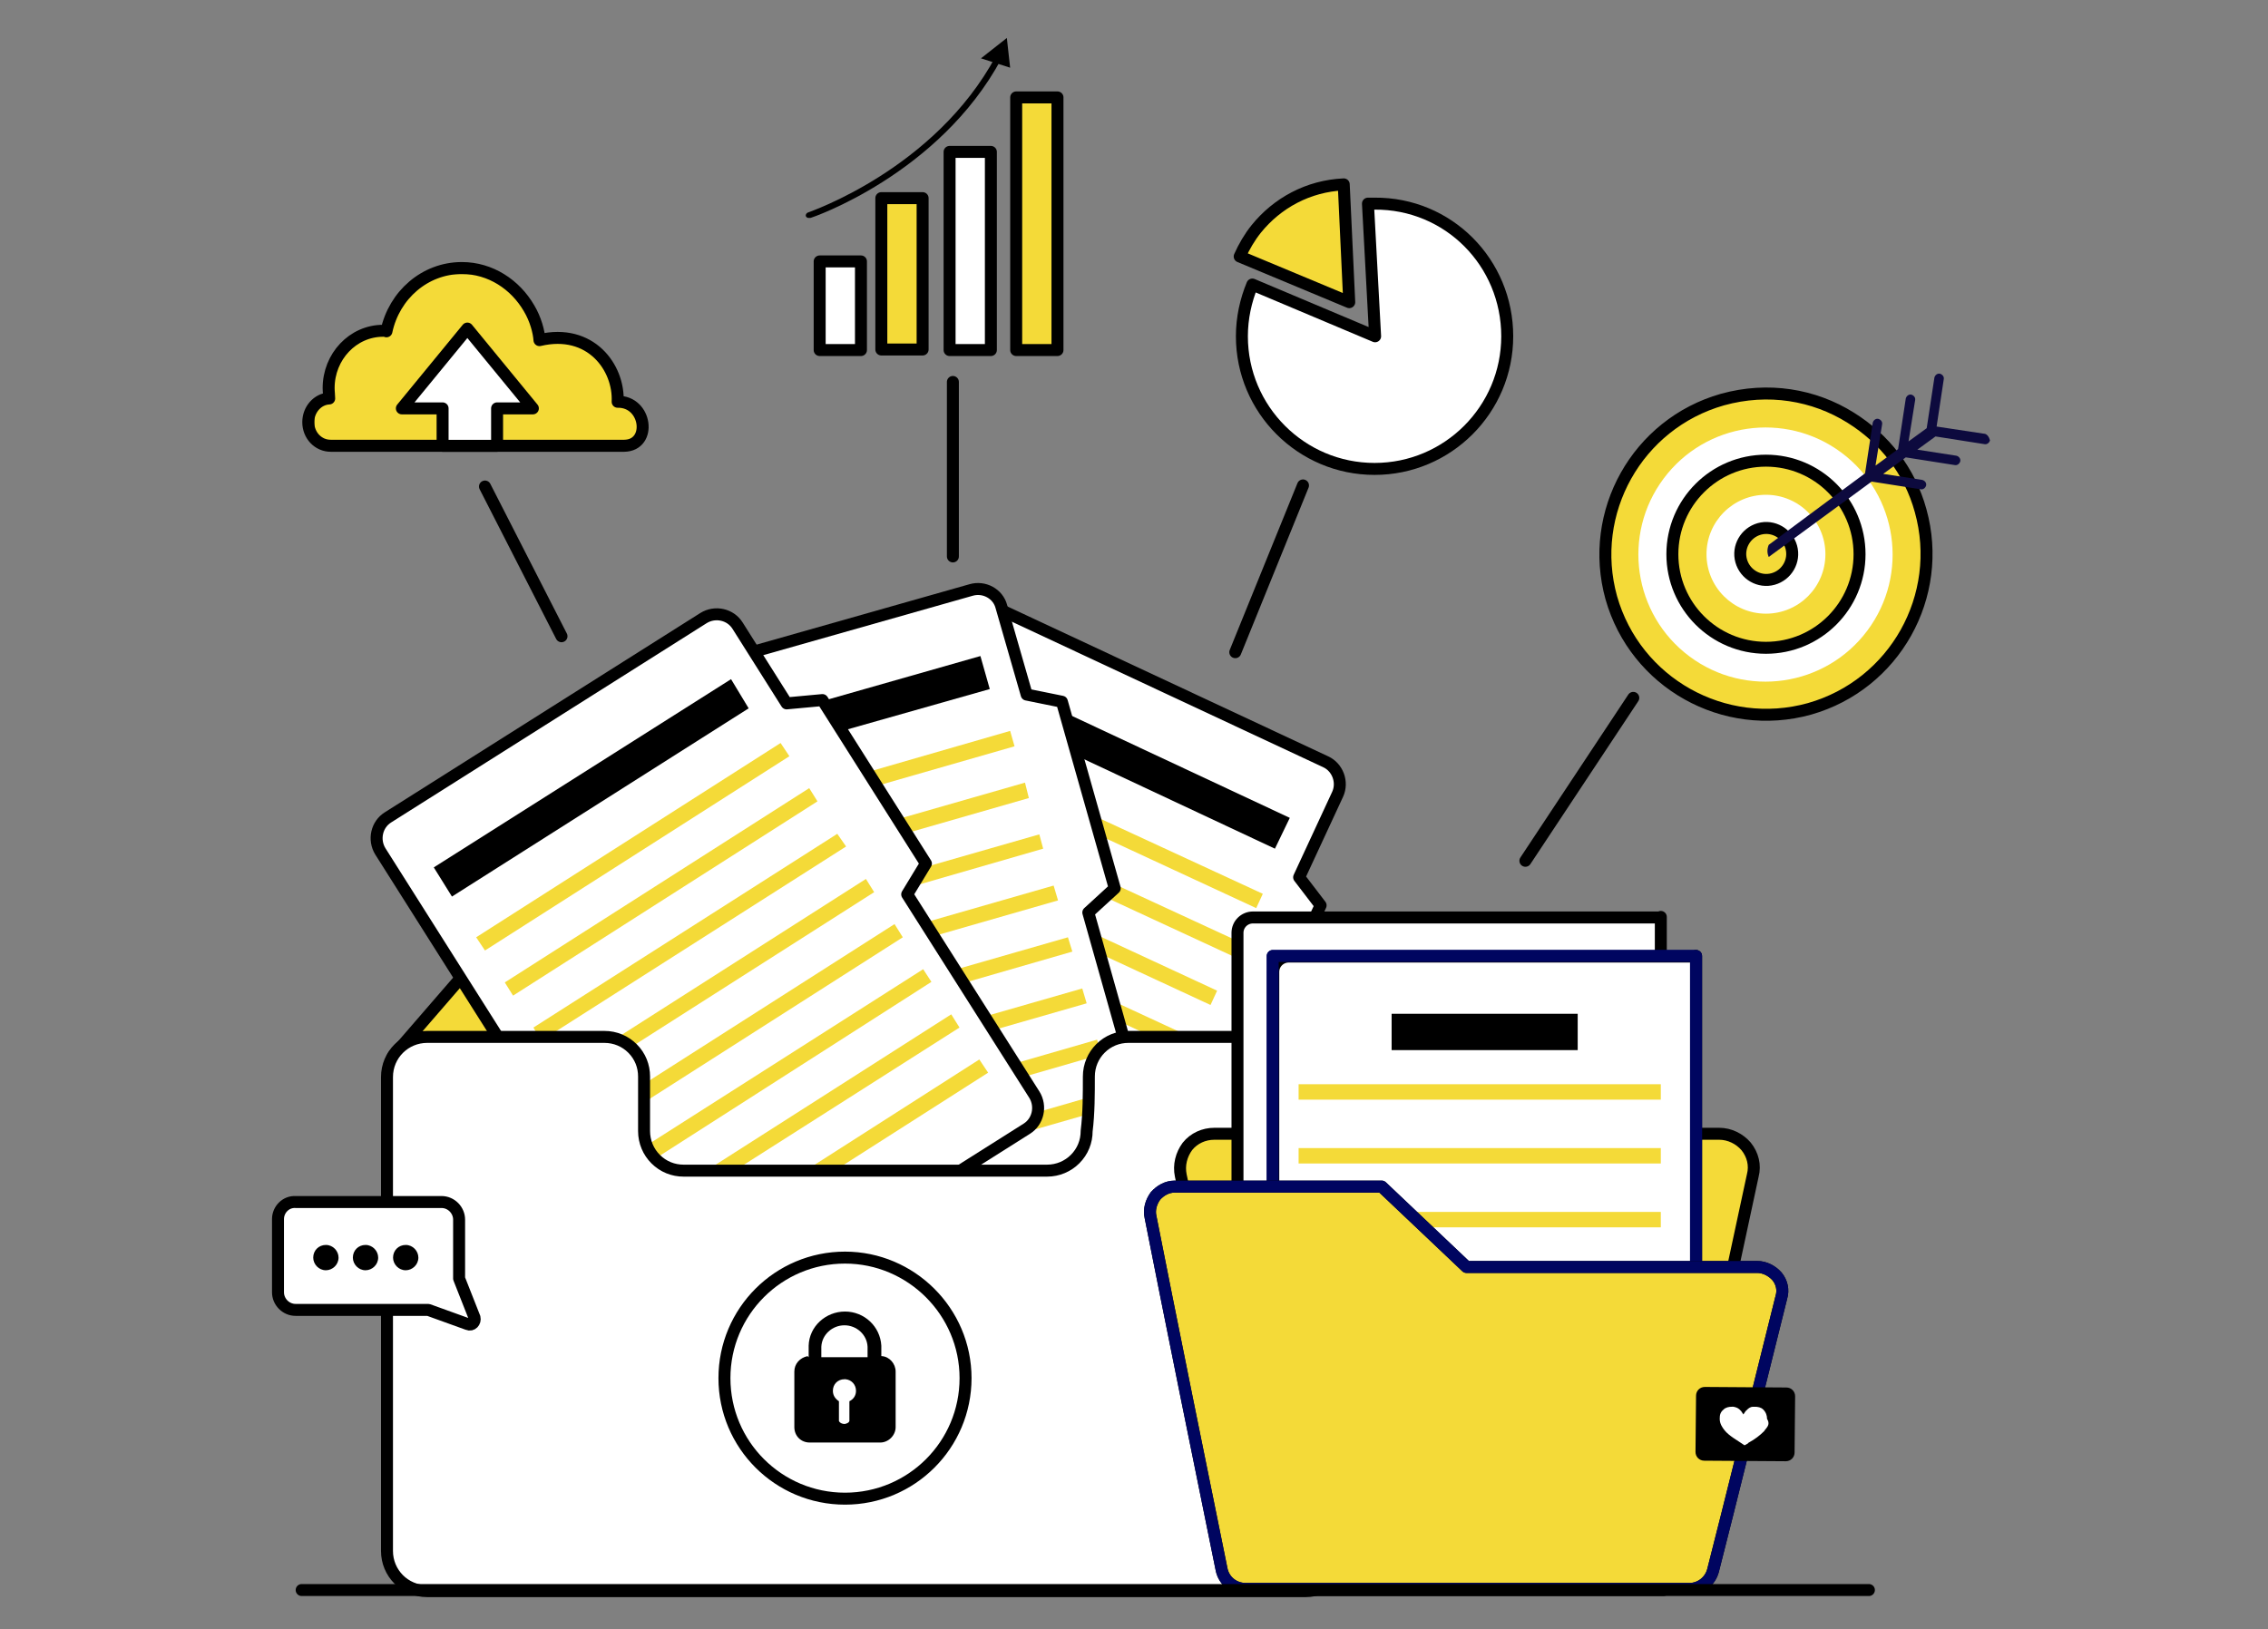 <svg xmlns="http://www.w3.org/2000/svg" xmlns:xlink="http://www.w3.org/1999/xlink" id="Layer_1" x="0px" y="0px" viewBox="0 0 412 296" style="enable-background:new 0 0 412 296;" xml:space="preserve"><rect x="0" y="0" width="412" height="296" fill="#808080" stroke="none"/><style type="text/css">	.st0{fill:#FFFFFF;stroke:#000000;stroke-width:2.7;stroke-linecap:round;stroke-linejoin:round;}	.st1{fill:#F4DA38;stroke:#000000;stroke-width:2.7;stroke-linecap:round;stroke-linejoin:round;stroke-miterlimit:10;}	.st2{fill:none;stroke:#000000;stroke-width:2.7;stroke-linecap:round;stroke-linejoin:round;stroke-miterlimit:10;}	.st3{fill:#FFFFFF;stroke:#000000;stroke-width:0.9;stroke-miterlimit:10;}	.st4{fill:none;stroke:#000000;stroke-width:2.7;stroke-linecap:round;stroke-linejoin:round;}	.st5{fill:#FFFFFF;stroke:#000000;stroke-width:2.282;stroke-linecap:round;stroke-linejoin:round;stroke-miterlimit:10;}	.st6{stroke:#000000;stroke-width:2.7;stroke-linecap:round;stroke-linejoin:round;stroke-miterlimit:10;}	.st7{fill:#FFFFFF;stroke:#000000;stroke-width:2.59;stroke-linecap:round;stroke-linejoin:round;stroke-miterlimit:10;}	.st8{fill:none;stroke:#000000;stroke-width:2.59;stroke-linecap:round;stroke-linejoin:round;stroke-miterlimit:10;}	.st9{clip-path:url(#SVGID_4_);}	.st10{fill:#F4DA38;stroke:#000000;stroke-width:2.59;stroke-linecap:round;stroke-linejoin:round;stroke-miterlimit:10;}	.st11{fill:#A05E47;}	.st12{fill:#FFFFFF;}	.st13{clip-path:url(#SVGID_6_);}	.st14{fill:#C18B76;}	.st15{fill:#EEB399;}	.st16{fill:#F4DA38;stroke:#F4DA38;stroke-width:2.59;stroke-linecap:round;stroke-linejoin:round;stroke-miterlimit:10;}	.st17{fill:#F4DA38;}	.st18{clip-path:url(#SVGID_8_);}	.st19{fill:#171E26;}			.st20{fill-rule:evenodd;clip-rule:evenodd;fill:#F4DA38;stroke:#000000;stroke-width:2.175;stroke-linecap:round;stroke-linejoin:round;stroke-miterlimit:10;}			.st21{fill-rule:evenodd;clip-rule:evenodd;fill:#FFFFFF;stroke:#000000;stroke-width:2.175;stroke-linecap:round;stroke-linejoin:round;stroke-miterlimit:10;}	.st22{fill-rule:evenodd;clip-rule:evenodd;}	.st23{fill-rule:evenodd;clip-rule:evenodd;fill:#F4DA38;}			.st24{fill-rule:evenodd;clip-rule:evenodd;fill:#FFFFFF;stroke:#000560;stroke-width:2.175;stroke-linecap:round;stroke-linejoin:round;stroke-miterlimit:10;}	.st25{fill:none;stroke:#000560;stroke-width:2.175;stroke-linecap:round;stroke-linejoin:round;stroke-miterlimit:10;}	.st26{fill:none;stroke:#000000;stroke-width:2.175;stroke-linecap:round;stroke-linejoin:round;stroke-miterlimit:10;}			.st27{clip-path:url(#SVGID_10_);fill:#F4DA38;stroke:#000000;stroke-width:2.175;stroke-linecap:round;stroke-linejoin:round;stroke-miterlimit:10;}	.st28{fill:#FFFFFF;stroke:#000000;stroke-width:2.175;stroke-linecap:round;stroke-linejoin:round;stroke-miterlimit:10;}	.st29{fill:#F4DA38;stroke:#000000;stroke-width:2.175;stroke-linecap:round;stroke-linejoin:round;stroke-miterlimit:10;}	.st30{fill:#F4DA38;stroke:#000000;stroke-width:2.175;stroke-linecap:round;stroke-linejoin:round;stroke-miterlimit:10.001;}	.st31{fill:#0D0A3E;}	.st32{fill:#F4DA38;stroke:#000000;stroke-width:2.157;stroke-linecap:round;stroke-linejoin:round;stroke-miterlimit:10;}	.st33{fill:none;stroke:#000000;stroke-width:2.157;stroke-linecap:round;stroke-linejoin:round;stroke-miterlimit:10;}	.st34{fill:#F4DA38;stroke:#000000;stroke-width:2.229;stroke-linecap:round;stroke-linejoin:round;stroke-miterlimit:10;}	.st35{fill:#FFFFFF;stroke:#000000;stroke-width:2.078;stroke-linecap:round;stroke-linejoin:round;stroke-miterlimit:10;}	.st36{fill:#FFFFFF;stroke:#000000;stroke-width:2.303;stroke-linecap:round;stroke-linejoin:round;stroke-miterlimit:10;}	.st37{opacity:0.23;fill:#78C9E5;enable-background:new    ;}	.st38{fill:none;stroke:#000000;stroke-width:2.229;stroke-linecap:round;stroke-linejoin:round;stroke-miterlimit:10;}	.st39{opacity:0.23;fill:#3D64A1;enable-background:new    ;}	.st40{fill:#FFFFFF;stroke:#000000;stroke-width:2.229;stroke-linecap:round;stroke-linejoin:round;stroke-miterlimit:10;}	.st41{fill:#103262;}	.st42{fill:#FFC94E;}	.st43{fill:#040710;}	.st44{fill:#FFFFFF;stroke:#000000;stroke-width:1.486;stroke-linecap:round;stroke-linejoin:round;stroke-miterlimit:10;}	.st45{fill:#F4DA38;stroke:#000000;stroke-width:1.907;stroke-linecap:round;stroke-linejoin:round;stroke-miterlimit:10;}</style><g>	<g>		<polygon class="st20" points="243.3,191.3 201.6,222.5 115.7,238.6 71.4,191.9 113.9,142.8 201.1,142.8   "></polygon>		<g>			<path class="st21" d="M218.5,196.6l-18.3,39.1c-1,2.2-3.7,3.2-5.9,2.2l-61.4-28.7c-2.2-1-3.2-3.7-2.2-5.9l42.8-91.4    c1-2.2,3.7-3.2,5.9-2.2l61.4,28.7c2.2,1,3.2,3.7,2.2,5.9l-7,15.1l3.9,5.1L225,196.4L218.5,196.6L218.5,196.6z"></path>			<g>				<polygon class="st22" points="234.3,148.6 231.6,154.2 173.8,127.1 176.4,121.5     "></polygon>				<polygon class="st23" points="229.4,162.4 228.2,165 168.7,137.4 169.9,134.9     "></polygon>				<polygon class="st23" points="225.3,171.2 224.1,173.8 164.5,146.2 165.8,143.7     "></polygon>				<polygon class="st23" points="221.1,180 219.9,182.6 160.4,155 161.6,152.4     "></polygon>				<polygon class="st23" points="216.9,188.7 215.8,191.4 156.3,163.7 157.5,161.2     "></polygon>				<polygon class="st23" points="212.8,197.5 211.6,200.1 152.1,172.5 153.3,170     "></polygon>				<polygon class="st23" points="208.7,206.3 207.4,208.8 148,181.3 149.2,178.7     "></polygon>				<polygon class="st23" points="204.6,215.1 203.3,217.6 143.9,190 145,187.4     "></polygon>				<polygon class="st23" points="200.4,223.8 199.2,226.4 139.7,198.8 140.9,196.2     "></polygon>			</g>		</g>		<g>			<path class="st21" d="M197.7,165.8l11.7,41.5c0.7,2.4-0.7,4.9-3,5.5l-65.2,18.5c-2.4,0.7-4.9-0.7-5.5-3l-27.5-97.1    c-0.7-2.4,0.7-4.9,3-5.5l65.2-18.5c2.4-0.7,4.9,0.7,5.5,3l4.6,16l6.4,1.3l9.6,33.9L197.7,165.8L197.7,165.8z"></path>			<g>				<polygon class="st22" points="178.1,119.2 179.8,125.2 118.4,142.6 116.7,136.7     "></polygon>				<polygon class="st23" points="183.5,132.8 184.3,135.6 121.3,153.7 120.5,151     "></polygon>				<polygon class="st23" points="186.2,142.2 186.9,145 123.9,163.1 123.1,160.3     "></polygon>				<polygon class="st23" points="188.8,151.6 189.5,154.2 126.5,172.4 125.7,169.7     "></polygon>				<polygon class="st23" points="191.4,160.9 192.2,163.6 129.2,181.7 128.4,179     "></polygon>				<polygon class="st23" points="194,170.3 194.8,172.9 131.8,191.1 131,188.4     "></polygon>				<polygon class="st23" points="196.6,179.6 197.4,182.3 134.4,200.4 133.6,197.7     "></polygon>				<polygon class="st23" points="199.3,188.9 200,191.6 137,209.8 136.3,207.1     "></polygon>				<polygon class="st23" points="201.9,198.2 202.7,201 139.6,219.1 138.9,216.4     "></polygon>			</g>		</g>		<g>			<path class="st21" d="M164.8,162.5l23.1,36.4c1.3,2.1,0.7,4.9-1.4,6.2l-57.3,36.2c-2.1,1.3-4.9,0.7-6.2-1.4l-53.9-85.2    c-1.3-2.1-0.7-4.9,1.4-6.2l57.3-36.2c2.1-1.3,4.9-0.7,6.2,1.4l8.9,14.1l6.5-0.6l18.8,29.7L164.8,162.5L164.8,162.5z"></path>			<g>				<polygon class="st22" points="132.8,123.4 136,128.7 82.1,162.9 78.8,157.6     "></polygon>				<polygon class="st23" points="141.8,135 143.4,137.4 88.1,172.7 86.5,170.3     "></polygon>				<polygon class="st23" points="147,143.2 148.5,145.6 93.2,180.9 91.7,178.5     "></polygon>				<polygon class="st23" points="152.1,151.5 153.7,153.8 98.3,189.1 96.9,186.7     "></polygon>				<polygon class="st23" points="157.3,159.7 158.8,162.1 103.6,197.3 102,195     "></polygon>				<polygon class="st23" points="162.5,167.9 164,170.3 108.7,205.6 107.2,203.2     "></polygon>				<polygon class="st23" points="167.7,176.1 169.2,178.4 113.9,213.8 112.3,211.4     "></polygon>				<polygon class="st23" points="172.8,184.3 174.3,186.7 119,221.9 117.5,219.6     "></polygon>				<polygon class="st23" points="177.9,192.5 179.5,194.9 124.2,230.2 122.7,227.8     "></polygon>			</g>		</g>		<path class="st21" d="M197.8,195.6c0-2,0.8-3.8,2.1-5.1c1.4-1.4,3.2-2.1,5.1-2.1c8.8,0,23.4,0,32.2,0c4.1,0,7.3,3.3,7.3,7.3   c0,18.6,0,67.6,0,86.1c0,4.1-3.3,7.3-7.3,7.3c-28.3,0-131.3,0-159.6,0c-4.1,0-7.3-3.3-7.3-7.3c0-18.6,0-67.6,0-86.1   c0-4.1,3.3-7.3,7.3-7.3c8.8,0,23.4,0,32.2,0c2,0,3.8,0.8,5.1,2.1c1.4,1.4,2.1,3.2,2.1,5.1c0,3.1,0,6.7,0,9.9c0,2,0.8,3.8,2.1,5.1   c1.4,1.4,3.2,2.1,5.1,2.1c15.3,0,50.7,0,66,0c2,0,3.8-0.8,5.1-2.1c1.4-1.4,2.1-3.2,2.1-5.1C197.8,202.3,197.8,198.7,197.8,195.6   L197.8,195.6z"></path>		<path class="st20" d="M214.5,213.6c-0.4-1.9,0.1-3.8,1.2-5.3c1.2-1.5,3-2.3,4.9-2.3c19.9,0,71.9,0,91.7,0c1.9,0,3.7,0.9,4.9,2.3   c1.2,1.5,1.7,3.4,1.2,5.3c-4.4,20.6-16.2,75.3-16.2,75.3h-71.6C230.7,288.9,218.9,234.2,214.5,213.6L214.5,213.6z"></path>		<path class="st21" d="M301.7,166.6v86.8c0,1.6-1.3,2.8-2.8,2.8h-71.3c-1.6,0-2.8-1.3-2.8-2.8v-83.9c0-1.6,1.3-2.8,2.8-2.8H301.7   L301.7,166.6z"></path>		<polygon class="st24" points="308.1,173.7 308.1,263.3 231.2,263.3 231.2,173.7   "></polygon>		<path class="st21" d="M308.1,173.7v86.8c0,1.6-1.3,2.8-2.8,2.8h-71.2c-1.6,0-2.8-1.3-2.8-2.8v-83.9c0-1.6,1.3-2.8,2.8-2.8H308.1   L308.1,173.7z"></path>		<polygon class="st22" points="286.6,184.2 286.6,190.8 252.8,190.8 252.8,184.2   "></polygon>		<polygon class="st23" points="301.7,197 301.7,199.8 235.9,199.8 235.9,197   "></polygon>		<polygon class="st23" points="301.7,208.6 301.7,211.4 235.9,211.4 235.9,208.6   "></polygon>		<polygon class="st23" points="301.7,220.2 301.7,223 235.9,223 235.9,220.2   "></polygon>		<polygon class="st25" points="308.1,173.7 308.1,263.3 231.2,263.3 231.2,173.7   "></polygon>		<path class="st20" d="M209,221.1c-0.3-1.3,0.1-2.7,0.9-3.8c0.9-1,2.1-1.7,3.5-1.7c11.6,0,37.6,0,37.6,0l15.4,14.6c0,0,38,0,52.8,0   c1.4,0,2.7,0.7,3.6,1.7c0.9,1.1,1.2,2.5,0.8,3.8c-3,12-9.9,39.9-12.4,49.6c-0.5,2-2.3,3.4-4.3,3.4c-14.1,0-66.3,0-80.6,0   c-2.2,0-4-1.5-4.4-3.6C219.5,273.4,211.8,235.4,209,221.1L209,221.1z"></path>		<path class="st25" d="M209,221.1c-0.3-1.3,0.1-2.7,0.9-3.8c0.9-1,2.1-1.7,3.5-1.7c11.6,0,37.6,0,37.6,0l15.4,14.6c0,0,38,0,52.8,0   c1.4,0,2.7,0.7,3.6,1.7c0.9,1.1,1.2,2.5,0.8,3.8c-3,12-9.9,39.9-12.4,49.6c-0.5,2-2.3,3.4-4.3,3.4c-14.1,0-66.3,0-80.6,0   c-2.2,0-4-1.5-4.4-3.6C219.5,273.4,211.8,235.4,209,221.1L209,221.1z"></path>		<path class="st26" d="M54.8,288.9h284.7"></path>		<g>			<path class="st21" d="M153.5,228.5c-12.1,0-21.9,9.8-21.9,21.9s9.8,21.9,21.9,21.9s21.9-9.8,21.9-21.9S165.5,228.5,153.5,228.5"></path>			<path class="st22" d="M151.3,252.7c0-1.2,0.9-2.1,2.1-2.1c0.1,0,0.1,0,0.2,0c1.1,0.1,1.9,1,1.9,2.1c0,0.8-0.4,1.5-1.2,1.9    c0,1.2,0,2.3,0,3.6c-0.1,0.3-0.4,0.4-0.7,0.5c-0.4,0.1-1-0.1-1.2-0.5v-3.6C151.8,254.2,151.3,253.6,151.3,252.7 M146.9,246.6v-2    v-0.1c0.1-3.5,3.1-6.2,6.6-6.2s6.4,2.7,6.6,6.2l0,0c0,0.1,0,0.2,0,0.3c0,0.1,0,0.1,0,0.2v1.4h0.1l0,0c1.4,0.1,2.5,1.4,2.5,2.8    v10.1c0,1.5-1.3,2.8-2.8,2.8h-12.8c-1.6,0-2.8-1.2-2.8-2.8v-10.1c0-1.4,1-2.5,2.4-2.8L146.9,246.6L146.9,246.6z M157.6,246.6    v-1.5c0-0.1,0-0.1,0-0.2s0-0.1,0-0.2l0,0l0,0c-0.1-2.2-2-3.9-4.2-3.9c-2.2,0-4.1,1.7-4.2,3.9v0.2v1.7L157.6,246.6L157.6,246.6z"></path>		</g>	</g>	<g>		<g>			<g>				<path id="SVGID_3_" class="st23" d="M69.6,60.1c-5.5,0-9.9,4.7-9.9,10.4c0,0.7,0.1,1.3,0.1,1.9c-2.1,0.1-3.8,2-3.8,4.3     c0,2.4,1.8,4.3,4.1,4.3h9.5h0.5h4.1h19.8h5.4h4.7h5.2h4.1c5.1-0.1,4.1-8.1-1.2-8c0.3-6.2-4.9-13.4-14.2-11.2     c-0.1-1.5-0.7-3.8-1.9-5.8c-2.5-4.3-7-7.3-12.2-7.3c-6.7,0-12.3,4.9-13.7,11.5C70.2,60.1,69.9,60.1,69.6,60.1"></path>			</g>			<g>				<g>					<defs>						<path id="SVGID_9_" d="M69.6,60.1c-5.5,0-9.9,4.7-9.9,10.4c0,0.7,0.1,1.3,0.1,1.9c-2.1,0.1-3.8,2-3.8,4.3       c0,2.4,1.8,4.3,4.1,4.3h9.5h0.5h4.1h19.8h5.4h4.7h5.2h4.1c5.1-0.1,4.1-8.1-1.2-8c0.3-6.2-4.9-13.4-14.2-11.2       c-0.1-1.5-0.7-3.8-1.9-5.8c-2.5-4.3-7-7.3-12.2-7.3c-6.7,0-12.3,4.9-13.7,11.5C70.2,60.1,69.9,60.1,69.6,60.1"></path>					</defs>					<clipPath id="SVGID_4_">						<use xlink:href="#SVGID_9_" style="overflow:visible;"></use>					</clipPath>											<rect x="56" y="48.7" style="clip-path:url(#SVGID_4_);fill:#F4DA38;stroke:#000000;stroke-width:2.175;stroke-linecap:round;stroke-linejoin:round;stroke-miterlimit:10;" width="62.9" height="32.3"></rect>				</g>			</g>			<g>				<path id="SVGID_2_" class="st26" d="M69.6,60.1c-5.5,0-9.9,4.7-9.9,10.4c0,0.7,0.1,1.3,0.1,1.9c-2.1,0.1-3.8,2-3.8,4.3     c0,2.4,1.8,4.3,4.1,4.3h9.5h0.5h4.1h19.8h5.4h4.7h5.2h4.1c5.1-0.1,4.1-8.1-1.2-8c0.3-6.2-4.9-13.4-14.2-11.2     c-0.1-1.5-0.7-3.8-1.9-5.8c-2.5-4.3-7-7.3-12.2-7.3c-6.7,0-12.3,4.9-13.7,11.5C70.2,60.1,69.9,60.1,69.6,60.1"></path>			</g>		</g>		<polygon class="st21" points="96.8,74.2 90.3,74.2 90.3,81 80.4,81 80.4,74.2 73,74.2 84.9,59.7   "></polygon>	</g>	<line class="st26" x1="88.1" y1="88.4" x2="102" y2="115.6"></line>	<line class="st26" x1="296.7" y1="126.8" x2="277.1" y2="156.4"></line>	<g>		<g>			<path class="st28" d="M273.8,61.1c0,13.3-10.8,24.1-24.1,24.1s-24.1-10.8-24.1-24.1c0-3.3,0.7-6.5,1.9-9.4l22.3,9.4L248.5,37    c0.4,0,0.7,0,1.2,0C263.1,36.9,273.8,47.7,273.8,61.1z"></path>		</g>		<g>			<path class="st29" d="M244.1,33.5c-6.5,0.3-12.1,3.4-15.9,8.1c-1.2,1.5-2.2,3.2-3,5l19.9,8.3L244.1,33.5z"></path>		</g>	</g>	<g>		<g>			<g>				<path class="st28" d="M50.5,221.5v13.3c0,1.7,1.4,3.2,3.2,3.2h24.1l7.2,2.6c0.7,0.3,1.4-0.4,1.2-1.2l-2.8-7.1v-10.7     c0-1.7-1.4-3.2-3.2-3.2H53.7C51.9,218.3,50.5,219.8,50.5,221.5z"></path>			</g>		</g>		<g>			<g>				<path d="M71.4,228.5c0,1.2,1,2.3,2.3,2.3c1.2,0,2.3-1,2.3-2.3c0-1.2-1-2.3-2.3-2.3C72.4,226.2,71.4,227.2,71.4,228.5z"></path>			</g>			<g>				<path d="M64.1,228.5c0,1.2,1,2.3,2.3,2.3c1.2,0,2.3-1,2.3-2.3c0-1.2-1-2.3-2.3-2.3C65.1,226.2,64.1,227.2,64.1,228.5z"></path>			</g>			<g>				<path d="M56.9,228.5c0,1.2,1,2.3,2.3,2.3c1.2,0,2.3-1,2.3-2.3c0-1.2-1-2.3-2.3-2.3C57.9,226.2,56.9,227.2,56.9,228.5z"></path>			</g>		</g>	</g>	<g>		<g>			<g>				<path class="st29" d="M348.9,92.8c4.3,15.5-4.7,31.6-20.2,36c-15.5,4.3-31.6-4.7-36-20.2c-4.3-15.5,4.7-31.6,20.2-36     c8.3-2.3,16.6-0.9,23.3,3.3C342.3,79.7,346.9,85.5,348.9,92.8z"></path>			</g>			<g>									<ellipse transform="matrix(0.598 -0.801 0.801 0.598 48.218 297.503)" class="st12" cx="320.8" cy="100.7" rx="23.1" ry="23.1"></ellipse>			</g>			<g>				<ellipse class="st30" cx="320.8" cy="100.7" rx="17" ry="17"></ellipse>			</g>			<g>				<ellipse class="st12" cx="320.8" cy="100.7" rx="10.8" ry="10.8"></ellipse>			</g>			<g>				<path class="st29" d="M322.1,105.2c-2.5,0.7-5.1-0.8-5.8-3.3s0.8-5.1,3.3-5.8c2.5-0.7,5.1,0.8,5.8,3.3     C326.1,101.9,324.6,104.5,322.1,105.2z"></path>			</g>		</g>		<g>			<path class="st31" d="M360.4,78.8l-8.6-1.3l1.3-8.6c0.1-0.5-0.3-0.9-0.7-1c-0.5-0.1-0.9,0.3-1,0.7l-1.4,9.2l-3.3,2.4l1.2-7.5    c0.1-0.5-0.3-0.9-0.7-1c-0.5-0.1-0.9,0.3-1,0.7l-1.4,9.2l-4.1,3l1.2-7.5c0.1-0.5-0.3-0.9-0.7-1c-0.5-0.1-0.9,0.3-1,0.7l-1.4,9.2    L321.3,99c-0.4,1-0.2,1.7,0,2.2L340,87.5l8.9,1.4c0.5,0.1,0.9-0.3,1-0.7c0.1-0.5-0.3-0.9-0.7-1l-7.1-1.1l4.1-3l8.9,1.4    c0.5,0.1,0.9-0.3,1-0.7c0.1-0.5-0.3-0.9-0.7-1l-7.1-1.1l3.3-2.4l8.9,1.4c0.5,0.1,0.9-0.3,1-0.7C361.3,79.3,360.9,78.8,360.4,78.8    z"></path>		</g>	</g>	<g>		<g>			<rect x="148.9" y="47.5" class="st28" width="7.5" height="16.1"></rect>		</g>		<g>			<rect x="160.1" y="36" class="st29" width="7.5" height="27.5"></rect>		</g>		<g>			<rect x="172.5" y="27.6" class="st28" width="7.5" height="36"></rect>		</g>		<g>			<rect x="184.6" y="17.7" class="st29" width="7.5" height="45.9"></rect>		</g>		<g>			<polygon points="178.2,10.6 183.5,12.3 182.9,6.9    "></polygon>		</g>		<g>			<g>				<path d="M146.9,39.6c-0.2,0-0.4-0.1-0.5-0.3c-0.1-0.3,0.1-0.6,0.4-0.7c0.2-0.1,23-7.8,34.1-28.4c0.1-0.2,0.5-0.4,0.7-0.2     c0.3,0.1,0.4,0.4,0.3,0.7c-11.3,21-34.5,28.9-34.7,28.9C147,39.6,147,39.6,146.9,39.6z"></path>			</g>		</g>	</g>	<line class="st26" x1="173.1" y1="69.4" x2="173.1" y2="101.1"></line>	<line class="st26" x1="236.7" y1="88.2" x2="224.4" y2="118.5"></line>	<g>		<g>			<g>				<g>					<path d="M324.4,265.5l-14.8-0.1c-0.9,0-1.6-0.7-1.6-1.6l0.1-10.2c0-0.9,0.7-1.6,1.6-1.6l14.8,0.1c0.9,0,1.6,0.7,1.6,1.6      l-0.1,10.2C326,264.8,325.3,265.5,324.4,265.5z"></path>				</g>			</g>			<g>				<g>					<g>						<g>							<g>								<g>									<path class="st12" d="M320.8,259.6c-0.1,0.1-0.2,0.2-0.3,0.4l-0.1,0.1c-0.7,0.7-1.6,1.4-2.7,2c-0.1,0-0.1,0.1-0.1,0.1          c-0.2,0.1-0.4,0.3-0.7,0.4c-1.3-0.9-2.8-1.7-3.6-2.7c-0.4-0.5-0.9-1.2-0.9-2.1c0-0.7,0.1-1.2,0.7-1.7          c0.4-0.4,1-0.5,1.5-0.5h0.1c0.1,0,0.1,0,0.2,0c0.5,0.1,0.9,0.2,1.4,0.8l0.4,0.6l0.4-0.6c0.3-0.3,0.6-0.6,0.9-0.7l0,0          c0.2-0.1,0.4-0.1,0.7-0.1h0.1c0.5,0,1.1,0.1,1.5,0.5c0.5,0.5,0.7,1.1,0.7,1.7C321.5,258.6,321.2,259.1,320.8,259.6z"></path>								</g>							</g>						</g>					</g>				</g>			</g>		</g>	</g></g></svg>